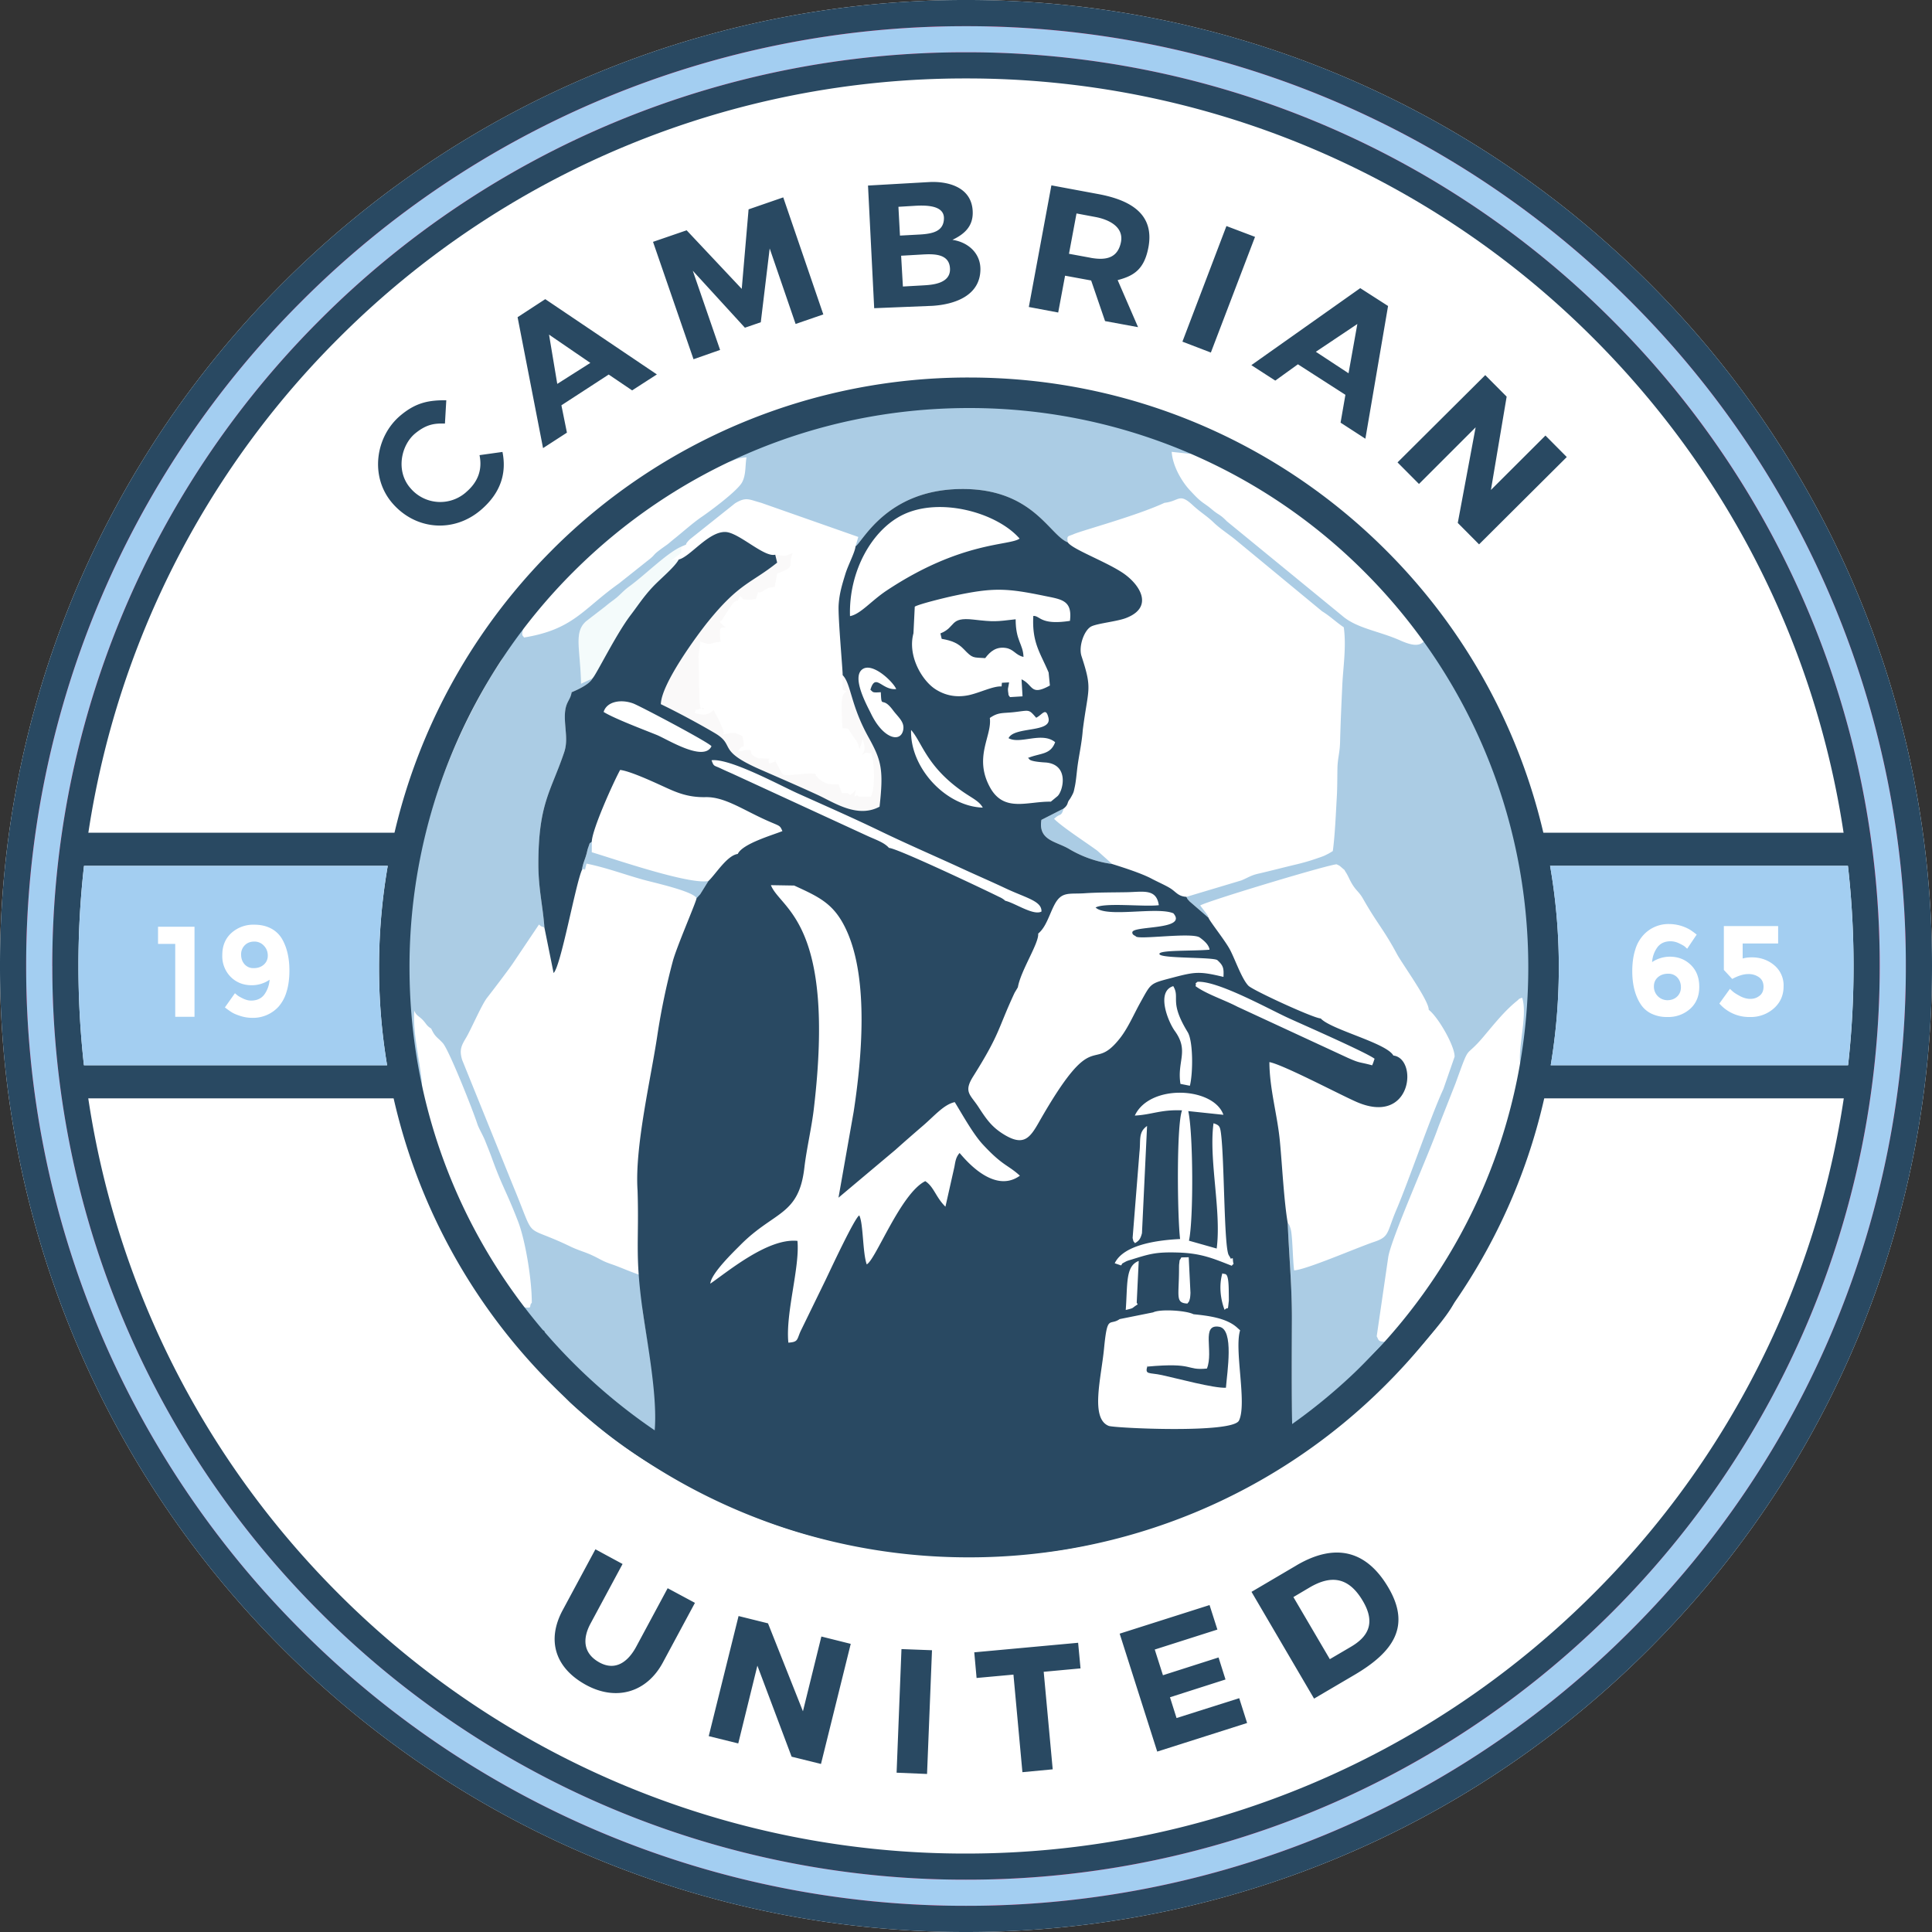 <svg xmlns="http://www.w3.org/2000/svg" width="500" height="500" fill="none"><rect width="100%" height="100%" fill="#333333" stroke="none"/><path fill="#fff" fill-rule="evenodd" d="M73.22 73.22A249.24 249.24 0 0 1 250 0a249.24 249.24 0 0 1 176.77 73.22A249.24 249.24 0 0 1 500 250a249.24 249.24 0 0 1-73.23 176.77A249.24 249.24 0 0 1 250 500a249.24 249.24 0 0 1-176.78-73.23A249.24 249.24 0 0 1 0 250 249.24 249.24 0 0 1 73.22 73.22Z" clip-rule="evenodd"/><path fill="#FAF9F9" fill-rule="evenodd" d="m200.64 143.55.5 2.06c-6.8 5.42-9.74 5.2-17.92 15.3-2.7 3.33-12.06 16-12.19 21.34 4.18 2 9.87 5.06 13.94 7.45 5.62 3.3.23 4.4 11.88 9.49 5.09 2.22 10.02 4.34 14.87 6.59 4.2 1.94 10.2 6.06 15.91 3 1.1-9.72.46-12-2.92-18.11-4.63-8.35-4.4-13.66-6.64-15.96v3.8c2.7 1.26-.14-1.08-.22 3.52 0 .97 0 4.84.2 6.4 2.2.2 1.06-.06 3.18 2.75l.42.58c.6 1.11.4.85.8 2.08l.84-2.55c.46 2.01.84 2.56-.2 4.11 1.73-1.3 1.37 0 2.29-.6.93 1.86 1.23 9.12 0 11.37h-3.13c-.91-1.15-1.53 1.69-.75-1.87-.09.1-.32.48-.42.6l-1.03.86c-1.07-.7-.19-.47-2.13-.5l-.9-2.28c-.9 0-1.76.07-2.65-.11a5.9 5.9 0 0 1-3.12-2.05c-.65-.82 1.2-.02-.49-.56-1.37-.13-2.7.01-4.17.14-5.31.43-3.3.64-6.26-3.87-.09.33 1.55.2-1.2 1.08-1.02-1.76 2-1.13-2.42-1.35-.88-.04 1.84.9-.86-.18l-.3-.14c-1.34-.7-.97-.93-1.38-1.88-2.28.05-1.56.38-3.23.37.1-.13.92-1.07.98-1.16.15-.26 1.06.84.2-2.76-2.55-1.33-2.25-.72-4.95-.51.43-1.73.35.7-.02-1.07-.06-.27-.25-.62-.34-.82l-.57-1.37c-.03-.05-.07-.2-.1-.24l-1.47-2.77c-1.4 1.5-2.7 1.35-4.9.82.71-1.72-.42-.45 1.2-1.06 1.7-.63.92 0 1.2.2-1.46-1.02-.76-.22-1.14-2l-.24-11.11c-.09-1.96.34-2.2.43-4.53 3.3 1.14 1.97.31 5.31.04-.73-4.47.34-3.58 1.25-3.75-.1-.1-.28-.19-.34-.24-2.05-1.84-.83-.97-.57-1.7l2.7-4.15c1.84-1.78.93.37 1.89-1.97 1.72 1.15-.25.63 1.7.9.6.07 1.81-.08 2.47-.12 1.2-3.44-.23-.82 1.85-2.1 1.06-.66 1.34-.94 3.02-1.05l.62-3.44c5.22-2.06 2.58-1.79 4.05-5.36-2.48.97-1.46.82-4.53.44Z" clip-rule="evenodd"/><path fill="#F4FBFB" fill-rule="evenodd" d="M153.34 175.56c.93-.86 6.07-11.4 9.89-16.4 1.85-2.43 3.29-4.7 5.73-7.3 1.94-2.06 5.63-5.06 6.7-7.06-2.95.11-.12-.03-2.03.31l2.29-1.73c.07-.25.27-.23.4-.35v-1.56c-3.63 1.56-9.38 7.3-13.3 10.16-1.49 1.1-1.83 1.57-3.06 2.7-.87.79-2 1.5-3.2 2.53l-5 3.85c-3.35 2.85-1.6 7.03-1.39 16.23l2.97-1.38Z" clip-rule="evenodd"/><path fill="#ABCCE4" fill-rule="evenodd" d="m287.82 223.6-3.86-3.46c-2.92-2.14-9.1-6.13-11.16-8.23 1.72-1.62 1.78-.41 2.47-2.65l-5.74 2.92c-.9 5.32 3.76 5.54 7.06 7.48a29.61 29.61 0 0 0 11.23 3.94Zm-137.23 1.6c1.4-1.26.24 1.96 1.2-1.7 5.43 1.14 9.43 2.7 14.58 4.14 2.62.74 12.96 2.98 13.9 4.8.12-.1.26-.25.35-.3.33-.25.52-.62.58-.7l2.15-3.44c-4.91 1.03-24.52-5.75-30.2-7.44l.01-2.73c-.8.83-.23-.4-.96 1.63-.19.5-.28 1.11-.45 1.71-.44 1.5-.86 2.2-1.16 4.02Zm-39 40.98c1.01 2.25 1.62 2.22 3.03 3.8 1.57 1.76 7.71 17.17 8.92 20.92.33 1.02 1.44 2.92 1.96 4.2.65 1.64 1.21 3 1.63 4.15 2.9 8.06 3.86 8.84 6.98 16.95 1.86 4.87 3.53 14.92 3.52 20.95-1 1.01.71 1.61-2.77 1.07.98 2.1 3.35 4.23 4.94 5.89 3.98 5.4 25.5 26.61 30.14 27.25.86-8.8-2.4-23.55-3.6-32.12.29-9.2-.53-5.95-.1-9.1-2.17-.59-5.84-2.24-7.74-2.88-2.86-.97-2.86-1.28-5.35-2.43-1.86-.86-3.53-1.26-5.59-2.26-12.65-6.11-8.57-.8-14.72-15.55l-13.23-32.7c-.84-2.75-.1-3.85 1.06-5.84 1.27-2.15 4-8.5 5.38-10.25 1.03-1.3 5.79-7.55 6.74-9l6.7-9.97c.85.8.68.37 1.42.82-.42-5.67-1.6-10.1-1.57-16.69.04-15.55 3.26-18.58 6.67-28.67.93-2.74.32-5.33.2-8.39-.2-4.74 1.34-4.67 1.74-7.18 1.41-.6 4.63-2.03 5.4-3.59l-2.97 1.39c-.21-9.2-1.96-13.39 1.38-16.23l5-3.86c1.2-1.03 2.34-1.74 3.21-2.54 1.23-1.11 1.57-1.59 3.06-2.68 3.92-2.87 9.66-8.6 13.3-10.17 2.33-1.03.22.06 2.24-1.92l11.67-9.3c2.87-1.74 3.58-.97 6.73-.13l25.16 8.84-.72 2.43c1.97-1.4 8.1-14.46 26.9-14.82 18.95-.37 23.19 11.9 28.05 13.8-.33-1.86.01-1.48 1.53-2.14 2.22-.97 16.2-4.72 23.48-8.1 3.83-.41 3.76-2.69 7.29.59 2.05 1.9 3.65 2.78 5.42 4.49 1.77 1.7 3.88 3 5.84 4.62l22.24 18.37c2.2 1.36 3.51 2.73 5.61 4.14.7 5.03-.18 10.41-.39 15.1-.23 5.05-.44 9.49-.57 14.67-.08 2.83-.62 4.03-.68 6.72-.05 2.44-.02 4.91-.16 7.35-.24 4.1-.47 9.94-1.04 14.08l-.7.42-.34.2-1.05.53c-.73.32-1.33.5-2.27.83-1.69.58-3.02.96-4.8 1.4-3.8.9-6.92 1.73-10.26 2.5-1.83.42-2.75 1.11-4.28 1.72l-14.2 4.25c.7 1.25.08.24.8 1.13l4.95 4.29c-.7-1.74.09-.03-.64-1.19l-1.53-2c1.58-1.07 32.98-10.54 35.3-10.66.96.46.68.31 1.4.92 1.02.87.44.32.96 1.1.42.6.85 1.6 1.27 2.4 1.33 2.48 2.06 2.46 3.23 4.52 3.72 6.55 5.24 7.74 8.78 14.32 1.3 2.43 8.33 12.12 8.2 14.39 2.49 1.9 6.8 9.48 6.7 12.15l-2.9 8.35c-3.31 7.16-8.95 23.74-12.15 31.22-2.55 5.99-1.74 7-5.76 8.34-4.42 1.48-17.75 7.29-20.73 7.37-.4-3.36-.38-9.2-.94-10.89-.37-1.1-.31-.84-.7-1.36.34 8.55 1.1 16.26 1.07 24.81-.02 8.37-.09 19.56.08 27.93 2.64-.21.56.25 2.36-.88 5.95-3.72 21.03-19.73 22.12-20.2l.21-.93c-2.65.05-2.2-.38-2.82-1.4l2.98-20.45c.72-4.83 10.58-26.82 13.02-33.86l4.41-11.19c3.97-10.93 2.08-5.93 7.27-12.1 2.59-3.06 5.34-6.56 8.57-9.17.82-.66.26-.46 1.39-.87 1.43 4.3-1.03 12.42-.52 17.06l.41-.71c2.47-6.04 2.26-26.11 2.06-31.92-.84-24.2-9.47-50.96-22.95-71.05l-3.33-4.83c-.78-.83-.05-.2-1-.88-1.1 1.3-2.75 1.42-6.23-.13-5.44-2.43-11.25-3.1-15.03-6.4L317.5 134.9c-1.82-1.88-2.03-1.52-3.78-3-.9-.75-1.28-1.02-2.07-1.57-1.54-1.07-2.38-2.05-3.54-3.27-2.3-2.41-4.63-6.48-4.88-10.12l4.9.53c-1.32-1.42-2.41-2.12-4.05-2.03-2.2-2.37-23.96-8.18-26.73-8.63-20.74-3.37-43.1-2.56-63.65 2.85l-20.13 6.92c-2.28.93-4.75 1.62-5.95 3.13 2.43-.3 2.41-1.14 5.57-1.35-.37 2.21-.1 4.47-1.12 6.43-1.15 2.21-8.3 7.5-10.46 8.97-2.31 1.57-5.1 4.09-7.24 5.78-.57.45-1.29 1.1-1.73 1.42-4.7 3.29-2.28 2.05-5.16 4.24l-7.28 5.79c-9.4 6.67-11.76 11.9-24.59 14-.29-.62-.9-.24.06-3.07-1.83 1.1-2.34 2.12-2.99 4.37-1.5.5-2.4 3.92-3.18 5.05a88.9 88.9 0 0 0-3.61 5.76c-12.53 21.65-19.92 45.86-20.08 71.87-.05 6.73.13 30.09 3.42 33.29.22-4.61-2.52-14.04-2.02-20.68.57 1.29 1.19 1.37 2.07 2.26 1.08 1.07.98 1.52 2.3 2.35Z" clip-rule="evenodd"/><path fill="#294962" fill-rule="evenodd" d="m243.38 163.93.33 1.4c2.72.47 4.29 1.17 5.74 2.7 2.3 2.4 2.3 2.09 5.52 2.29 1.33-1.78 2.88-2.98 5.26-2.64 2.15.3 2.55 1.87 4.65 2.33-.1-3.37-2.03-4.13-2.03-9.74-5.2.6-5.45.7-10.92.08-6.32-.72-4.39 1.93-8.56 3.58ZM296.87 353.67l.15-.35c-.87 2.6.26 1.8 3.71 2.56 3.82.82 13.51 3.46 16.54 3.26.3-4 2.16-15.1-1.72-15.77-4.83-.83-1.4 6.33-3.2 10.81-5.66.55-2.95-1.65-15.48-.5Z" clip-rule="evenodd"/><path fill="#294962" fill-rule="evenodd" d="m305.73 325.42 1.91-.05.45 9.2c-.01.35-.06 1.2-.15 1.51-.26 1.02-.23.69-.64 1.28-3.13-.16-2.21-1.78-2.17-8.58 0-.24 0-1.38.03-1.56.22-1.62-.04-.62.57-1.8Zm-69.94-136.5c2.83 3.16 3.93 9.25 13.06 15.74 2.63 1.87 4.57 2.63 5.49 4.35-9.6-.31-18.88-10.35-18.55-20.1Zm57.94 132.81c-.54-.73-.3-.14-.61-1.34l1.77-22.19c.37-3.12-.38-5.14 1.97-6.8l-1.32 27.75c-.42 1.67-.92 2.02-1.8 2.58Zm27.21 22.56c-1.57 5.04 1.85 19-.3 23.36-1.68 3.4-32.28 1.94-33.7 1.37-4.83-1.92-1.95-12.43-1.22-19.98.88-9.05 1.39-5.8 4.05-7.66l8.66-1.74c1.86-.93 8.55-.49 10.44.48 3.75.38 8.62.95 11.38 3.54l.7.63Zm-30.81-16.8-1.64-.56c2.37-4.98 11.7-6.02 16.92-6.27-.7-5.6-.98-29.37.5-33.3-5.52-.24-7.78 1.12-12.22 1.35 3.87-8.28 20.38-7.42 22.93-.2l-9.1-.96c1.27 5.55 1.4 27.96.18 33.54l7.18 2.03c1.26-9.77-2.09-22.95-.82-32.42 1.45.49 1.69.73 1.93 2.63.91 7.02.76 29.57 2.03 31.53.97 1.5.1.74 1.04.8.08 2.2.51.92-.28 1.92-4.86-1.9-7.92-3.26-14.07-3.43-5.56-.16-7.22.37-11.89 1.83-.56.17-1.01.28-1.49.53-1.48.8-.63.36-1.2.97Zm15.37-46.98c-.94-5.9 2.31-8.47-1.46-13.7-1.71-2.35-4.94-10.21-.4-11.6 1.85 3.15-1.16 3.89 3.73 11.9 1.44 2.35 1.4 10.59.57 13.88l-2.44-.48Zm-99.96-51.33c6.7 3.07 10.5 4.79 13.66 11.87 5.65 12.67 3.83 32.96 1.73 46.65L217 309.96l14.73-12.38c2.4-2.15 4.93-4.35 7.23-6.33 2.94-2.54 5.35-5.43 8.13-6.02 2.05 3.34 4.76 8.25 7.26 10.95 5.19 5.61 6.46 5.22 9.6 8.09-7.22 5.2-15.23-5.61-15.62-5.87-.95 1.11-1.06 2.1-1.33 3.58l-2.32 10.31c-2.54-2.49-2.95-5.13-5.22-6.61-6.37 3.17-12.82 20.35-15.15 21.54-1.08-3.06-.87-10.63-1.93-12.67-1.17.56-7.4 13.94-8.7 16.66l-6.5 13.33c-.98 2.2-.58 2.77-3.15 2.94-.77-7.64 3-19.48 2.35-26.34-7.58-.78-17.83 7.81-22.55 11.07.19-2.66 6.2-8.4 7.8-10.02 8.77-8.83 15.1-7.52 16.54-19.99.56-4.82 1.87-10.32 2.44-15.16 5.78-48.65-8.63-51.67-11.1-57.96l6.03.1Zm-14.6-8.18c-2.8.36-5.8 5.36-7.6 7l-2.14 3.44-.6.66-.33.34c-.04.87-5.26 12.82-6.18 16.44a177.76 177.76 0 0 0-3.95 18.94c-1.65 11.16-5.92 29.03-5.14 40.26.43 13.1-.75 16.43 1.33 31.16 1.21 8.56 3.93 22.5 3.07 31.32-4.01-.4-15.67-10.93-31.12-25.7.5.54 2.49-1.12 2.62-.27.31 1.87.18 2.73-.65 3.96l-2.2 2.65c-.98.9.9.01-1.36.39.45.19 9.8 10.4 11.05 11.54 13.52 12.42 24.24 18.54 40.91 26.45 22.4 10.61 46.04 13.96 75.9 12.56 21.5-1 48.65-11.08 66.97-22.51a152.23 152.23 0 0 0 25.17-19.7c3.25-3.12 20.43-20.75 20.01-24.27-.18-2.22.02-1.9 1.37-3.94l-.4-1.85c-1.12-2.25-1.24-2.61-3-1.67l-3.03 3.97-.18.66c-.55 1.6.02.3-1.78 2.55-1.7 2.14-1.65 1-2.74 3.1-1.74 3.37-1.54 1.76-2.8 3.5l-.21.33-.2.36c-.62 1.2.66-1.17-.44 1.15-.3.61.46.44-1.35 1.59l-.32.16-.33.17a15.8 15.8 0 0 0-3.38 2.27c-1.09.47-14.05 15.17-20 18.9-1.8 1.13-2.5 1.44-3.5 1.89-.16-8.37-.1-19.11-.07-27.48.02-8.55-.74-16.27-1.08-24.81-.98-5.78-1.42-14.76-2.02-21.09-.64-6.87-2.7-13.62-2.72-20.55 3.55.66 17.94 8.27 22.45 10.26 14.5 6.4 16.08-11.2 9.63-11.96-1.78-3.26-16.14-6.69-18.8-9.6-1.74 0-17.61-7.3-18.72-8.47-1.73-1.8-3.4-6.73-4.74-9.28-1.23-2.36-5.38-7.53-5.57-8.3l-4.95-4.28c-.72-.9-.1.12-.79-1.14-2.16-.14-2.63-1.25-4.14-2.2-1.22-.77-3.21-1.63-4.82-2.48-2.64-1.41-7.36-2.91-10.25-3.82a29.61 29.61 0 0 1-11.23-3.94c-3.3-1.94-7.96-2.16-7.07-7.48l5.75-2.93c.52-.43.85-.79 1.03-1.36.33-1.02.34-.5 1.23-2.23.42-.8.4-1.06.61-1.97.3-1.35.46-3.16.65-4.81.4-3.3 1.17-6.39 1.43-9.93 1.4-11.02 2.58-10.31-.32-19.13-.84-2.56.73-6.89 2.61-7.74 1.72-.78 6.51-1.24 8.81-2.1 7.54-2.83 3.66-8.9-1.04-11.91-4.59-2.95-12.78-5.95-13.93-7.71-4.86-1.9-9.1-14.16-28.04-13.8-18.81.37-24.93 13.44-26.9 14.83-.13 1.52-1.9 4.79-2.62 7.13-.85 2.78-1.56 5.03-1.75 8.05-.2 3.2 1.16 17.84 1.03 18.14 2.23 2.3 2 7.6 6.63 15.96 3.39 6.1 4.02 8.39 2.93 18.1-5.72 3.07-11.72-1.05-15.92-3-4.85-2.24-9.78-4.36-14.87-6.59-11.65-5.09-6.26-6.18-11.88-9.48-4.06-2.4-9.75-5.45-13.93-7.46.12-5.33 9.5-18 12.19-21.33 8.17-10.1 11.12-9.88 17.91-15.3l-.5-2.06c-2.81.8-9.38-5.71-12.84-5.87-4.4-.2-9.16 6.42-12.13 7.12-1.07 2-4.76 5-6.7 7.06-2.44 2.6-3.88 4.88-5.73 7.3-3.82 5-8.96 15.54-9.89 16.4-.77 1.56-3.98 3-5.4 3.59-.4 2.5-1.94 2.44-1.74 7.18.13 3.06.74 5.65-.2 8.39-3.4 10.09-6.63 13.12-6.67 28.67-.02 6.6 1.16 11.01 1.57 16.69l2.37 11.73c1.87-1.68 5.63-22.73 7.31-26.62.3-1.82.73-2.52 1.16-4.02.18-.6.27-1.21.45-1.71.73-2.03.17-.8.96-1.64.13-3.27 5.56-15.28 7.34-18.56 2.43.26 8.18 2.9 10.49 3.95 3.59 1.64 6.63 3.19 11.62 3.09 4.81-.1 9.29 3.04 15.4 5.83 3.93 1.79 3.75 1.29 4.49 2.96-2.73 1.09-10.31 3.27-11.55 5.9Zm164.17 54.7c-3.45-.94-2.96-.44-6.36-1.96l-28.5-13.2c-3.46-1.81-7.96-3.23-10.84-5.32.3-1.17-.44-.34.5-1.13 5.24-.32 18.36 7.01 23.56 9.39 3.6 1.65 20.09 8.87 22.27 10.52-.22.59-.34 1.1-.63 1.7Zm-38.48-22.88c-6.2-1.49-7.34-1.34-13.15.19-5.91 1.56-5.5 1.31-8.27 6.28-1.76 3.15-3.2 6.61-5.3 9.32-7.52 9.64-6.44-3.82-21.03 21.8-2.33 4.1-3.95 6.25-8.9 3.29-3.34-2-4.73-4.09-6.88-7.4-2.05-3.06-3.74-3.75-1.26-7.7 7.11-11.31 6.3-12.16 10.74-21.68l.84-1.41c.75-4.36 5.5-11.42 5.26-13.9 2.02-1.66 2.8-4.7 4.12-7.29 1.89-3.75 3.82-2.87 7.95-3.15 3.52-.24 7.34-.2 10.9-.27 4.2-.08 7.62-.99 8.25 3.36-3.75.48-13.95-.75-16.36.6 2.88 2.72 15.87-.3 20.13 1.5 3.8 4.38-10.37 3.15-10.62 4.89-.1.74.84.94.87 1.04.32 1.04 14.51-1.1 16.56.33 1.3.93 2.17 1.8 2.5 2.86.02.07.03.23.04.3-4.31.39-13.4.03-12.95 1.16.44 1.18 14.06.7 15 1.56 1.53 1.4 1.68 2.06 1.56 4.32Zm-56.5-19.7c-.02-.03-.1-.18-.7-.56-.37-.23-.49-.28-.96-.5-5.23-2.57-26.46-12.59-28.4-12.62-1.21-1.4-3.42-2.12-5.48-3.06l-35.06-16.15c-1.06-.47-2-.88-2.84-1.28-1.98-.96-1.92-.47-2.54-2.2 4.73-.57 17.69 6.5 22.2 8.53 7.71 3.47 14.2 6.3 21.51 9.83 7.12 3.44 14.56 6.64 21.51 9.85 3.54 1.63 7 3.12 10.79 4.9 5.33 2.53 9.5 3.3 9.37 6.05-2.08 1.13-6.87-2.23-9.4-2.8Zm-.84-56.42-.08.95c-2.13-.15-5.62 1.63-8.47 2.25-3.42.73-6.28-.02-8.6-1.5-3.45-2.18-7.33-8.59-5.74-14.5l.34-6.9c1.17-.7 8.1-2.38 10.14-2.81 10.2-2.19 13.66-1.99 23.5.04 4.39.9 7.18 1.12 6.52 6.45-7.7 1.18-7.67-1.37-9.48-1.28-.38 6.95 1.81 9.53 3.96 14.64l.33 3.37c-5.12 2.82-4.24-.18-7.34-1.6l.26 4.4-3.25.2c-.55-.84-.27-.13-.48-1.38-.07-.62-.03-.69-.04-.78 0-.07.26-1.3.28-1.65l-1.85.1Zm-3.13 9.11c2.26-1.56 3.3-1.17 6.37-1.52 4-.46 3.66-.81 5.63 1.46 1.6-.76 2.51-2.9 3.19.07.89 3.9-8.88 2.12-10.34 5.22 3 1.67 8.66-1.78 12.06 1.04-1.23 3.33-3.79 2.74-7.08 4.1.11.08.29.06.34.23.27.74 4.02.9 4.42.93 5.94.6 4.43 7.18 2.98 8.66l-1.78 1.47c-6.08-.11-12.22 2.93-15.83-3.87-4.14-7.78.67-13.16.04-17.79Zm-92.27-3.75c1.8.68 19.54 10.05 20.24 11.06-1.97 4.2-11.49-1.84-14.19-2.93-3.2-1.3-11.04-4.25-13.72-5.94.81-2.75 4.55-3.36 7.67-2.19Zm64.06-2.92c.2 4.54.23.75 3.12 4.62 1.36 1.84 3.08 3.05 2.68 5.14-.65 3.4-5.17 2.34-8.33-4.2-.86-1.8-5.2-9.44-2.2-11.52 2.67-1.85 8.04 3.4 8.71 5.15-3.74.37-5.34-4.34-6.67.18.74.6.35.8 2.69.63Zm-7.97-19.69c-.36-11.71 5.75-22.41 13.75-26.26 9.62-4.62 24.26-.53 30.14 6.19-2.5 1.9-15.04.6-34.42 13.46-4 2.66-6.74 6.11-9.47 6.61Zm74.2 177.7.26.42c-1.82 1.13-.7.86-3.1 1.45.5-6.75-.1-11.37 3.36-12.69l-.52 10.81Zm22.17-7.63c.67.52 1.58-.92 1.65 4.49 0 .3.04 2.52.02 2.64-.36 3.1-.03 1.24-1.1 2.34-1.07-2.8-1.49-6.34-.57-9.47Z" clip-rule="evenodd"/><path fill="#294962" fill-rule="evenodd" d="M250.75 105.6c-39.97 0-76.17 16.2-102.37 42.4a144.33 144.33 0 0 0-42.4 102.37c0 39.98 16.2 76.17 42.4 102.37 26.2 26.2 62.4 42.4 102.38 42.4 39.97 0 76.17-16.2 102.36-42.4 26.2-26.2 42.4-62.4 42.4-102.37 0-39.98-16.2-76.17-42.4-102.37a144.32 144.32 0 0 0-102.37-42.4ZM142.8 142.42A152.18 152.18 0 0 1 250.75 97.7c42.16 0 80.33 17.09 107.95 44.72a152.17 152.17 0 0 1 44.72 107.95c0 42.16-17.09 80.32-44.72 107.95a152.17 152.17 0 0 1-107.94 44.72 152.18 152.18 0 0 1-107.96-44.72A152.18 152.18 0 0 1 98.1 250.37c0-42.16 17.08-80.33 44.71-107.95Z" clip-rule="evenodd"/><path fill="#294962" fill-rule="evenodd" d="M73.22 73.22A249.24 249.24 0 0 1 250 0a249.24 249.24 0 0 1 176.77 73.22A249.24 249.24 0 0 1 500 250a249.24 249.24 0 0 1-73.23 176.77A249.24 249.24 0 0 1 250 500a249.24 249.24 0 0 1-176.78-73.23A249.24 249.24 0 0 1 0 250 249.24 249.24 0 0 1 73.22 73.22ZM250 20.3A228.98 228.98 0 0 0 87.58 87.58 228.98 228.98 0 0 0 20.3 250c0 61.13 24.06 119.2 67.28 162.42A228.97 228.97 0 0 0 250 479.7c61.13 0 119.2-24.06 162.42-67.28A228.96 228.96 0 0 0 479.7 250c0-61.13-24.06-119.2-67.28-162.42A228.97 228.97 0 0 0 250 20.3Z" clip-rule="evenodd"/><path fill="#E40044" fill-rule="evenodd" d="M250 13.53A235.72 235.72 0 0 0 82.8 82.8 235.72 235.72 0 0 0 13.52 250c0 65.3 26.47 124.43 69.26 167.22A235.72 235.72 0 0 0 250 486.46c65.3 0 124.43-26.46 167.22-69.25A235.73 235.73 0 0 0 486.46 250c0-65.3-26.46-124.42-69.25-167.2A235.73 235.73 0 0 0 250 13.52ZM78 78.01A242.47 242.47 0 0 1 250 6.77 242.48 242.48 0 0 1 422 78 242.47 242.47 0 0 1 493.22 250 242.48 242.48 0 0 1 422 422a242.48 242.48 0 0 1-172 71.23A242.47 242.47 0 0 1 78.02 422 242.48 242.48 0 0 1 6.77 250 242.47 242.47 0 0 1 78 78.02Z" clip-rule="evenodd"/><path fill="#294962" fill-rule="evenodd" d="M18.98 215.5h84.81v8.58H19v-8.57Zm377.06 0h85.82v8.58h-85.82v-8.57Zm85.82 68.75h-85.61v-8.57h85.6v8.57Zm-377.92 0H18.98v-8.57h84.96v8.57Z" clip-rule="evenodd"/><path fill="#A3CEF1" fill-rule="evenodd" d="M13.53 250c0-26.57 4.38-52.13 12.47-75.97a236.48 236.48 0 0 1 56.8-91.24A235.72 235.72 0 0 1 250 13.53 235.55 235.55 0 0 1 417.2 82.8 235.72 235.72 0 0 1 486.47 250c0 65.3-26.46 124.43-69.25 167.22a237.98 237.98 0 0 1-21.06 18.7A235.45 235.45 0 0 1 250 486.46a235.72 235.72 0 0 1-167.2-69.25 236.87 236.87 0 0 1-55.2-86.66 234.3 234.3 0 0 1-8.76-30.5 237.29 237.29 0 0 1-5.3-50.05Zm479.7 0A242.47 242.47 0 0 0 422 78 242.48 242.48 0 0 0 250 6.78 242.47 242.47 0 0 0 78.02 78 242.47 242.47 0 0 0 6.77 250 242.48 242.48 0 0 0 78 422 242.47 242.47 0 0 0 250 493.22 242.48 242.48 0 0 0 422 422a242.48 242.48 0 0 0 71.23-172Z" clip-rule="evenodd"/><path fill="#A3CEF1" fill-rule="evenodd" d="M21.75 224.09a231.46 231.46 0 0 0-.03 51.6h78.46a153.77 153.77 0 0 1 .16-51.6h-78.6Zm23.6 39.06v-18.87H40.9v-4.44h9.44v23.31h-5Zm12.85-2.43 2.6-3.67.62.52c.25.21.75.5 1.48.85s1.42.53 2.07.53c1.44 0 2.56-.48 3.35-1.45a7.34 7.34 0 0 0 1.45-3.95 8.08 8.08 0 0 1-4.6 1.43c-2.18 0-4-.71-5.46-2.15a7.62 7.62 0 0 1-2.18-5.68c0-2.36.78-4.26 2.35-5.69a8.44 8.44 0 0 1 5.92-2.15c1.65 0 3.07.32 4.29.95a7.1 7.1 0 0 1 2.85 2.65c1.3 2.2 1.96 4.96 1.96 8.27 0 2.14-.26 4.01-.78 5.62a9.87 9.87 0 0 1-2.12 3.82 8.94 8.94 0 0 1-6.63 2.8c-1.1 0-2.14-.16-3.14-.48-1-.32-1.76-.65-2.27-.97-.5-.32-1.1-.74-1.76-1.25Z" clip-rule="evenodd"/><path fill="#A3CEF1" fill-rule="evenodd" d="M63.35 244.63a3.27 3.27 0 0 0-.95 2.42c0 .98.29 1.8.87 2.48a3.01 3.01 0 0 0 2.41 1.02c1.04 0 1.9-.3 2.59-.9a2.99 2.99 0 0 0 1.03-2.37c0-.98-.33-1.82-1-2.53a3.29 3.29 0 0 0-2.5-1.07c-1 0-1.82.32-2.45.95ZM403.42 250.37c0 8.62-.72 17.08-2.1 25.31h76.95a231.77 231.77 0 0 0-.03-51.6h-77.08a153.48 153.48 0 0 1 2.26 26.29Zm21 9.24c-1.32-2.2-1.99-4.95-1.99-8.26 0-2.12.26-4 .78-5.6a9.6 9.6 0 0 1 2.15-3.81 8.74 8.74 0 0 1 6.59-2.8 10.81 10.81 0 0 1 5.4 1.46c.52.34 1.11.76 1.75 1.27l-2.46 3.66-.58-.53c-.26-.22-.76-.51-1.52-.87a5.14 5.14 0 0 0-2.2-.53c-1.43 0-2.55.49-3.33 1.45a7.34 7.34 0 0 0-1.45 3.94 8.31 8.31 0 0 1 4.59-1.4c2.17 0 3.99.72 5.44 2.14 1.46 1.42 2.18 3.3 2.18 5.67 0 2.36-.78 4.25-2.34 5.67a8.46 8.46 0 0 1-5.91 2.13 9.1 9.1 0 0 1-4.28-.94 6.88 6.88 0 0 1-2.81-2.65Zm21.71-8.59v-11.35h14.05v4.5H451v3.89c.7-.2 1.48-.3 2.37-.3 2.24 0 4.17.68 5.79 2.03a6.77 6.77 0 0 1 2.43 5.48c0 2.3-.84 4.2-2.51 5.69a8.97 8.97 0 0 1-6.21 2.24 10.2 10.2 0 0 1-7.9-3.49l2.74-3.8c.2.2.46.45.8.74.33.29.94.67 1.83 1.15.89.47 1.77.71 2.66.71.89 0 1.68-.26 2.36-.8.7-.53 1.04-1.32 1.04-2.36 0-1.04-.38-1.85-1.12-2.41a4.62 4.62 0 0 0-2.88-.85c-1.17 0-2.54.42-4.1 1.26l-2.16-2.33Z" clip-rule="evenodd"/><path fill="#A3CEF1" fill-rule="evenodd" d="M428.03 255.29a3.5 3.5 0 0 0 3.5 3.56c1 0 1.83-.31 2.5-.93.66-.63.99-1.43.99-2.42 0-.98-.3-1.82-.9-2.5a3.1 3.1 0 0 0-2.45-1c-1.03 0-1.9.3-2.6.9-.7.62-1.04 1.41-1.04 2.39Z" clip-rule="evenodd"/><path fill="#294962" fill-rule="evenodd" d="M335.5 405.13c10.03-5.91 18.08-3.9 23.73 5.6 6.03 10.12 1.39 16.81-8.75 22.76l-10.4 6.11-16.19-27.63 11.62-6.84Zm14.08 21.08c4.22-2.47 6.59-5.91 3.19-11.76-3.58-6.17-8.07-7.03-13.9-3.58l-4.14 2.45 9.43 16.07 5.42-3.18Zm-36.55-10.83 2.03 6.35-16.21 5.17 2.12 6.65 14.39-4.6 1.8 5.7-14.37 4.6 1.7 5.38 16.22-5.14 2.04 6.42-23.26 7.4-9.72-30.52 23.26-7.4Zm-42.92 17.28 2.33 25.24-7.84.74-2.32-25.25-9.54.87-.6-6.64 26.88-2.47.62 6.63-9.53.88Zm-36.81-5.88 7.9.3-1.28 32.02-7.88-.33 1.26-32Zm-20.73-3.25 7.6 1.9-7.7 31.08-7.6-1.88-8.86-23.56-4.95 20.13-7.64-1.89 7.72-31.08 7.62 1.89 9.04 22.76 4.77-19.35Zm-57.48 6.69c4.28 2.37 7.53-.27 9.57-4.07l8.13-15.12 7.06 3.79-8.31 15.45c-4.18 7.76-12.13 10.1-20.04 5.7-7.88-4.39-10.05-11.52-5.88-19.26l8.47-15.75 7.03 3.8-8.3 15.43c-2.04 3.81-2 7.65 2.27 10.03Zm244.87-317.5 5.52 5.56-22.7 22.6-5.51-5.55 4.62-24.74-14.66 14.66-5.55-5.58 22.7-22.59 5.54 5.57-4.07 24.15 14.11-14.08Zm-53.02-3.34 1.25-7.2-12.29-7.9-5.86 4.22-6.19-4 28.18-19.93 7.2 4.62-5.87 34.35-6.42-4.16Zm4.34-25.53-10.74 7.19L349 96.6l2.28-12.75ZM317.4 58.5l7.4 2.8-11.43 29.94-7.36-2.82L317.4 58.5Zm-20.21 5.61c-1.1 5.67-3.82 7.3-7.94 8.38l5.28 12.18-8.54-1.57-3.6-10.51-6.75-1.24-1.78 9.53-7.6-1.43 5.84-31.48 12.1 2.25c8.32 1.54 14.68 5.14 12.99 13.9Zm-14.99 2.6c3.78.69 6.98.25 7.88-3.94.87-4.09-3.17-5.99-6.68-6.63l-4.8-.9-1.95 10.44 5.55 1.02ZM241.3 79.15l-15.06.61-1.6-31.74 15.81-.9c4.62-.26 11.15 1.15 11.29 7.78.08 3.67-2.13 5.69-5.25 7.17 4.06.6 7.27 3.46 7.24 7.64-.04 6.72-6.49 9.07-12.43 9.44Zm-8.38-18.18 5.17-.28c3.41-.2 6.1-.88 6.2-4.1.12-3.57-4.84-3.49-7.65-3.32l-4.13.25.4 7.45Zm.75 13.18 5.34-.3c1.94-.12 6.97-.34 6.85-4.27-.12-4.06-4.4-3.88-7.4-3.7l-5.25.3.46 7.97Zm-34.48-9.83-2.3 19.08-4.11 1.41-13.49-14.75 7.07 20.5-6.88 2.41-10.48-30.38 8.7-2.99 14.26 15.16 1.77-20.58 8.97-3.1 10.37 30.29-7.17 2.47-6.7-19.52Zm-35.6 36.71-6.06-4.1-12.24 7.96 1.43 7.08-6.18 4-6.59-33.88 7.16-4.67L170 96.9l-6.42 4.14ZM142.09 86.6l2.13 12.75 8.56-5.43-10.69-7.32Zm-21.43 40.74c2.97-2.54 4.23-5.7 3.44-9.55l5.94-.83c1.08 5.37-.35 10.5-5.51 14.95-7.1 6.13-17.03 5.27-23.03-1.74-5.85-6.83-4.34-17.17 2.1-22.61 4.21-3.56 7.65-3.98 11.9-3.98l-.35 6.04c-2.6-.07-4.67.11-7.6 2.47-3.75 3.01-5.25 9.84-1.28 14.3a10.09 10.09 0 0 0 14.4.95Z" clip-rule="evenodd"/></svg>